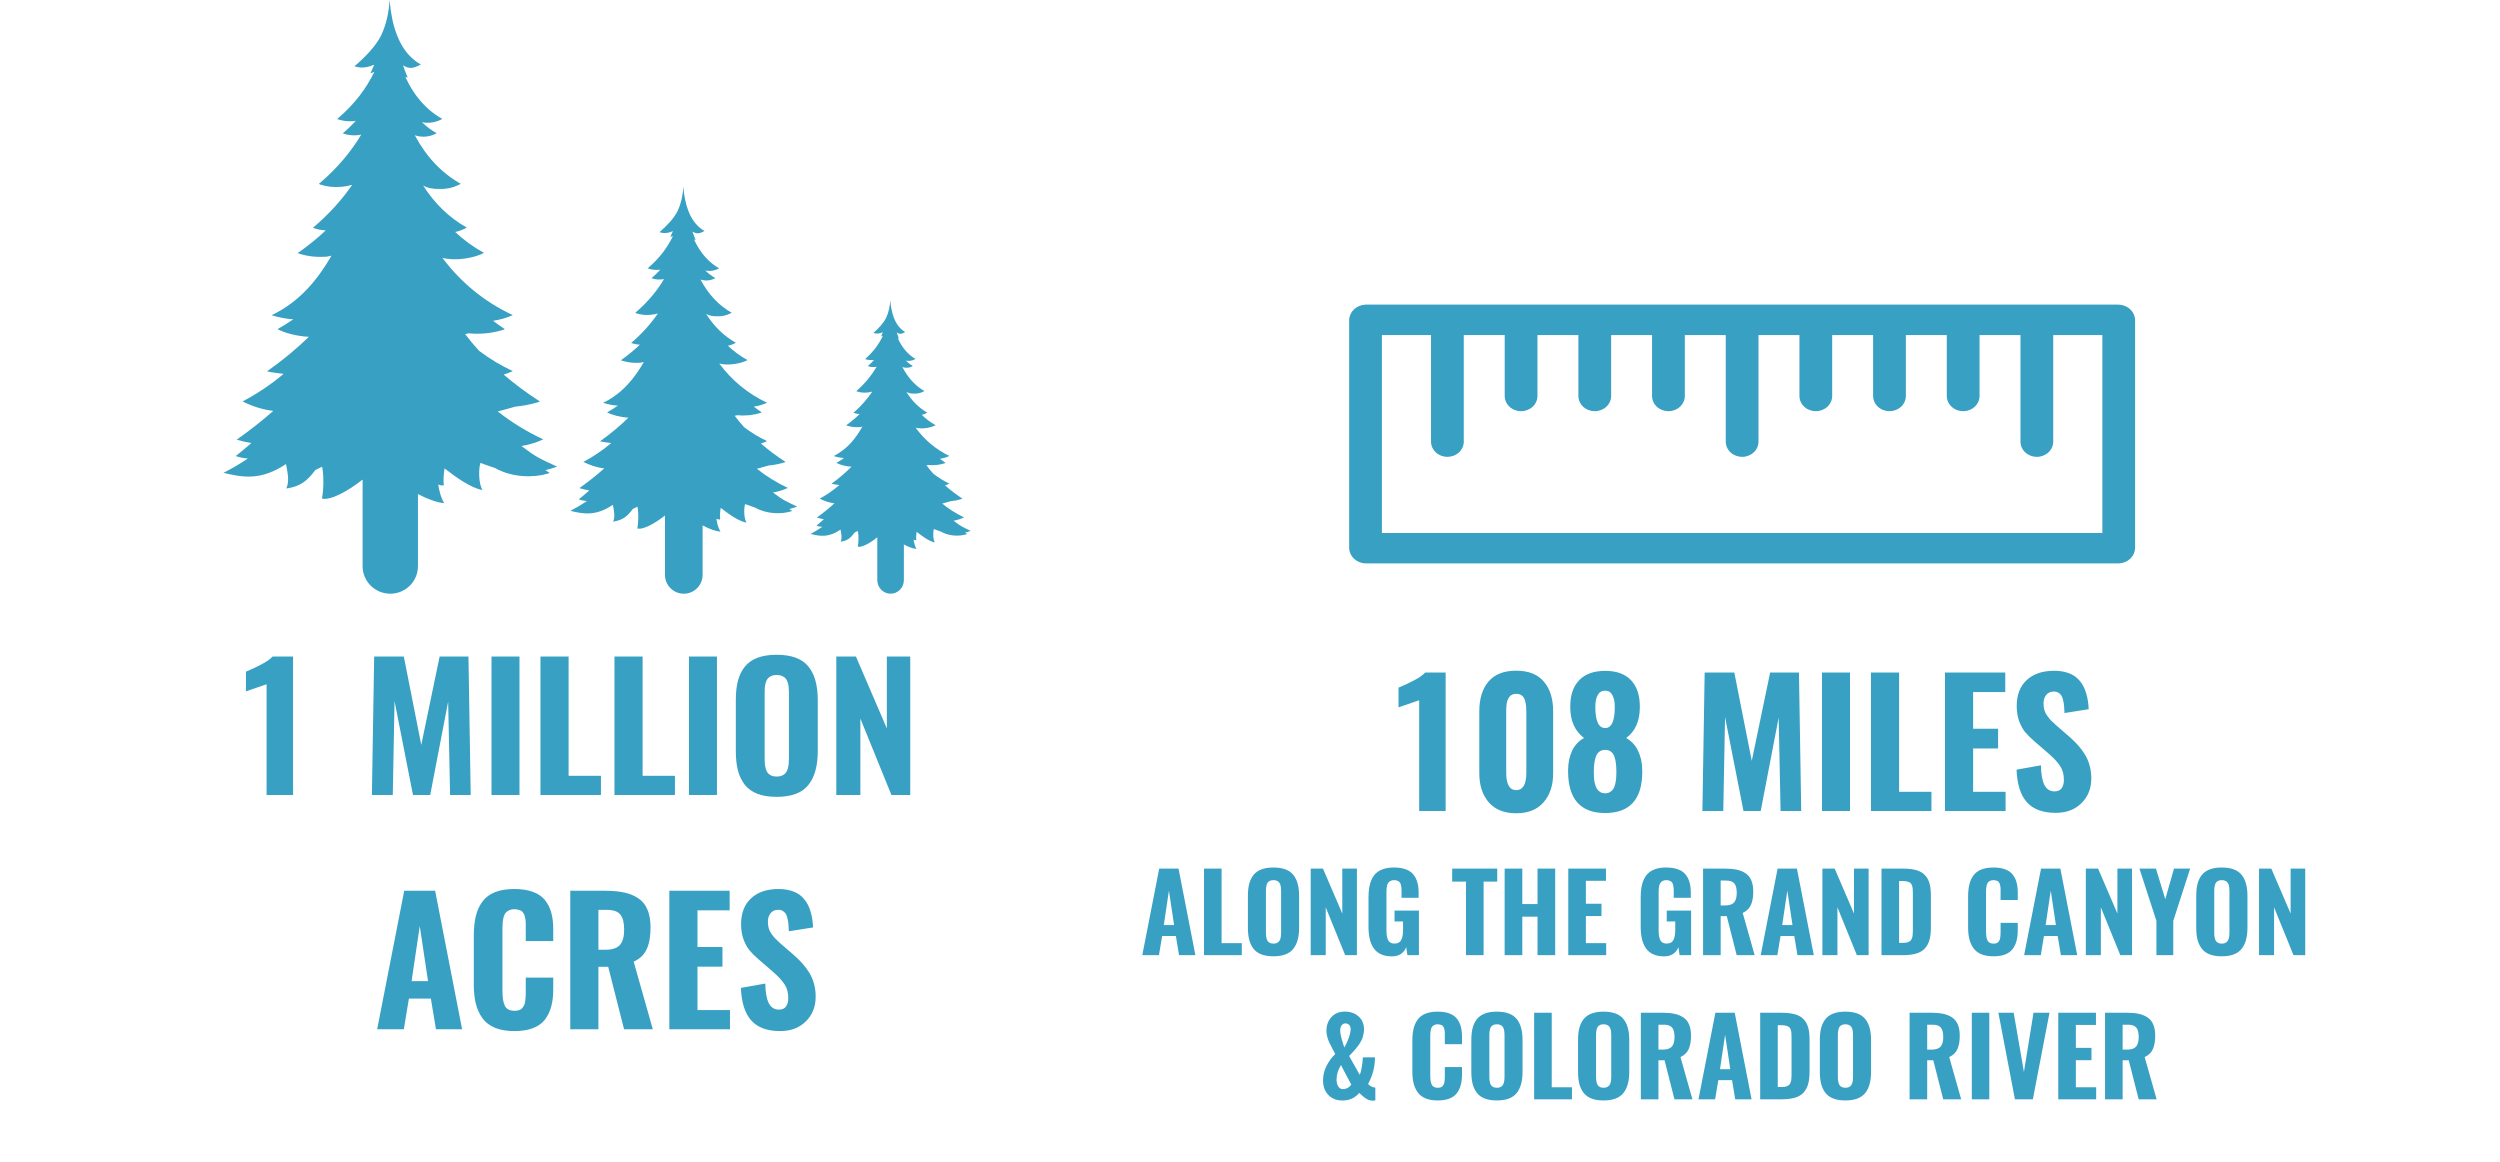 <svg width="555" height="258" viewBox="0 0 555 258" fill="none" xmlns="http://www.w3.org/2000/svg">
<path fill-rule="evenodd" clip-rule="evenodd" d="M121.087 104.378C121.907 104.17 122.761 103.914 123.666 103.586C119.711 101.745 119.162 101.586 115.757 99.019C117.403 98.746 119.049 98.27 120.602 97.542C116.968 95.837 113.584 93.771 110.498 91.34C111.792 91.011 113.086 90.653 114.378 90.274C116.027 90.122 117.694 89.811 119.368 89.317C119.505 89.249 119.916 89.181 119.801 89.09C116.924 87.235 114.256 85.252 111.81 83.156C112.495 82.951 113.172 82.698 113.835 82.386C111.154 81.13 108.655 79.623 106.347 77.876C105.245 76.668 104.213 75.432 103.253 74.168C103.531 74.123 103.807 74.065 104.083 74.002C106.548 74.228 109.107 74.023 111.708 73.228C111.799 73.16 112.12 73.115 112.028 73.046C111.148 72.452 110.292 71.841 109.462 71.215C110.948 70.999 112.414 70.594 113.835 69.958C107.604 67.026 102.388 62.808 98.22 57.25C101.296 58.024 105.335 57.252 107.456 56.144C105.133 54.873 102.998 53.323 101.049 51.502C101.907 51.315 102.779 51 103.639 50.531C99.776 48.363 96.525 45.253 93.927 41.177C94.923 41.759 96.228 41.976 97.547 41.95C98.907 42.003 100.315 41.755 101.75 41.08C101.935 40.999 102.107 40.916 102.266 40.83C102.263 40.828 102.26 40.825 102.255 40.824C102.266 40.818 102.277 40.813 102.287 40.807C98.081 38.444 94.676 34.876 92.092 30.038C93.601 30.515 95.247 30.493 96.939 29.583C95.75 28.9 94.676 28.106 93.669 27.129C93.674 27.131 93.678 27.131 93.683 27.131C93.701 27.137 93.72 27.146 93.738 27.152C95.155 27.402 96.641 27.243 98.196 26.403C97.933 26.256 97.677 26.103 97.424 25.944C97.37 25.91 97.319 25.874 97.267 25.839C97.067 25.71 96.868 25.58 96.675 25.443C96.615 25.402 96.557 25.357 96.499 25.314C96.313 25.179 96.127 25.043 95.945 24.9C95.891 24.856 95.836 24.811 95.781 24.767C95.596 24.618 95.415 24.468 95.234 24.312C95.189 24.273 95.143 24.23 95.097 24.189C94.91 24.022 94.723 23.851 94.542 23.675C94.51 23.643 94.476 23.611 94.444 23.579C94.246 23.385 94.052 23.187 93.862 22.982C93.848 22.967 93.832 22.95 93.817 22.935C92.324 21.319 91.045 19.372 89.988 17.086C90.165 17.153 90.342 17.2 90.516 17.223C90.493 17.177 90.493 17.155 90.47 17.132C90.104 16.292 89.785 15.405 89.465 14.496C90.836 15.336 91.704 15.246 93.419 14.315C93.19 14.187 92.969 14.049 92.751 13.904C92.719 13.882 92.687 13.861 92.655 13.84C92.444 13.697 92.238 13.546 92.037 13.386C92.008 13.364 91.98 13.341 91.953 13.318C91.75 13.155 91.552 12.983 91.359 12.804C91.358 12.803 91.355 12.8 91.352 12.798C91.167 12.624 90.989 12.44 90.815 12.251C90.774 12.205 90.731 12.16 90.69 12.114C90.531 11.937 90.376 11.752 90.224 11.561C90.174 11.496 90.124 11.429 90.073 11.362C89.964 11.217 89.855 11.066 89.75 10.913C89.671 10.8 89.594 10.683 89.518 10.565C89.43 10.427 89.343 10.286 89.257 10.142C89.187 10.022 89.117 9.9 89.048 9.778C88.99 9.671 88.934 9.562 88.877 9.453C88.76 9.227 88.645 8.998 88.537 8.76C88.508 8.696 88.479 8.633 88.452 8.569C88.302 8.234 88.16 7.89 88.028 7.532C87.245 5.433 86.728 2.931 86.491 0C86.336 2.761 85.757 5.448 84.571 7.955C83.358 10.308 80.979 12.766 78.695 14.7C79.792 15.086 80.866 15.064 81.873 14.791C81.896 14.768 81.919 14.722 81.942 14.677C81.965 14.7 81.965 14.745 81.988 14.768C82.354 14.654 82.72 14.518 83.085 14.358C82.81 14.995 82.535 15.631 82.238 16.268C82.474 16.198 82.779 16.089 83.103 15.952C81.324 19.629 78.734 23.091 75.106 26.195C75.103 26.201 75.098 26.207 75.095 26.213C75.014 26.283 74.936 26.353 74.854 26.423C74.942 26.454 75.031 26.48 75.12 26.509C75.123 26.511 75.126 26.514 75.129 26.515C75.161 26.526 75.193 26.533 75.225 26.544C75.31 26.57 75.394 26.596 75.478 26.618C75.585 26.649 75.693 26.674 75.8 26.699C75.844 26.709 75.888 26.72 75.934 26.73C76.853 26.929 77.765 26.966 78.648 26.878C78.666 26.873 78.683 26.869 78.702 26.864C78.798 26.853 78.895 26.846 78.992 26.832C78.1 27.786 77.139 28.718 76.088 29.604C77.499 30.101 78.866 30.148 80.188 29.901C77.93 33.663 74.975 37.212 71.188 40.482C71.054 40.598 70.921 40.713 70.785 40.828C70.831 40.845 70.877 40.858 70.924 40.875C70.993 40.898 71.06 40.943 71.129 40.987C72.729 41.488 74.329 41.623 75.859 41.465C76.233 41.439 76.671 41.376 77.138 41.277C77.493 41.209 77.846 41.128 78.192 41.034C75.861 44.398 72.981 47.6 69.46 50.577C70.396 50.918 71.356 51.099 72.317 51.144C70.465 52.894 68.408 54.553 66.121 56.165C66.14 56.171 66.16 56.174 66.178 56.18C66.175 56.183 66.17 56.184 66.167 56.188C66.076 56.233 66.35 56.278 66.442 56.324C68.544 56.984 70.648 57.143 72.683 56.961C72.993 56.896 73.29 56.83 73.583 56.758C73.588 56.758 73.592 56.756 73.599 56.756C70.672 61.777 66.787 66.866 60.294 69.979C62.027 70.507 63.577 70.792 65.11 70.887C63.98 71.676 62.809 72.403 61.597 73.069C63.267 73.94 65.899 74.637 68.562 74.774C65.838 77.424 62.776 79.982 59.288 82.431C60.076 82.678 61.966 82.85 62.961 82.998C60.156 85.362 57.119 87.4 53.848 89.111C55.877 90.133 58.288 90.964 60.675 91.214C58.178 93.417 55.483 95.536 52.545 97.609C53.619 97.927 54.716 98.177 55.792 98.358C54.695 99.334 53.529 100.289 52.339 101.243C53.198 101.548 54.103 101.721 55.03 101.795C53.296 102.948 51.493 104.008 49.619 104.969C53.985 106.014 57.917 106.719 63.495 103.016C63.929 105.333 64.248 106.833 63.563 108.446C66.681 108.021 68.262 106.699 69.995 104.356C70.5 104.106 71.008 103.853 71.514 103.603C71.928 105.747 71.841 108.919 71.473 110.674C73.313 111.201 77.371 108.943 80.421 106.519C80.445 106.516 80.473 106.508 80.497 106.505V125.696C80.497 129.069 83.248 131.803 86.641 131.803C90.034 131.803 92.784 129.069 92.784 125.696V109.683C94.823 110.754 96.899 111.539 98.63 111.718C97.948 110.702 97.537 109.157 97.283 107.556C97.84 107.773 98.277 107.849 98.518 107.697C98.396 106.525 98.483 105.199 98.693 103.985C101.09 105.858 104.567 108.369 107.113 108.787C106.257 107.419 106.204 104.268 106.649 102.767C107.738 103.155 108.82 103.56 109.935 103.921C113.787 106.074 118.512 106.052 121.49 105.175C121.65 105.107 122.108 105.039 121.971 104.948C121.675 104.76 121.382 104.569 121.087 104.378Z" fill="#38A0C3"/>
<path fill-rule="evenodd" clip-rule="evenodd" d="M175.226 113.006C175.783 112.863 176.364 112.688 176.979 112.463C174.29 111.201 173.916 111.092 171.601 109.333C172.72 109.146 173.84 108.819 174.896 108.321C172.425 107.152 170.124 105.736 168.025 104.07C168.905 103.844 169.784 103.599 170.663 103.339C171.784 103.235 172.918 103.022 174.056 102.683C174.15 102.637 174.429 102.59 174.351 102.527C172.394 101.256 170.58 99.897 168.917 98.461C169.383 98.32 169.843 98.147 170.294 97.933C168.471 97.072 166.772 96.039 165.202 94.842C164.453 94.013 163.751 93.166 163.098 92.301C163.287 92.269 163.475 92.23 163.663 92.186C165.339 92.341 167.079 92.201 168.848 91.656C168.91 91.609 169.128 91.578 169.065 91.531C168.467 91.124 167.885 90.705 167.321 90.276C168.331 90.129 169.328 89.851 170.294 89.415C166.057 87.406 162.51 84.514 159.676 80.705C161.767 81.235 164.514 80.706 165.956 79.946C164.376 79.075 162.925 78.013 161.599 76.765C162.183 76.637 162.776 76.421 163.361 76.1C160.734 74.614 158.523 72.482 156.757 69.688C157.434 70.088 158.321 70.236 159.218 70.219C160.143 70.255 161.1 70.084 162.076 69.622C162.202 69.567 162.319 69.51 162.427 69.45C162.425 69.449 162.423 69.447 162.42 69.446C162.427 69.442 162.434 69.439 162.442 69.435C159.581 67.816 157.266 65.37 155.509 62.054C156.535 62.381 157.654 62.365 158.804 61.742C157.996 61.274 157.266 60.73 156.581 60.06C156.584 60.061 156.587 60.061 156.591 60.061C156.603 60.066 156.616 60.072 156.628 60.076C157.592 60.247 158.602 60.138 159.659 59.562C159.481 59.462 159.307 59.357 159.134 59.248C159.098 59.225 159.063 59.2 159.027 59.176C158.892 59.087 158.757 58.998 158.625 58.904C158.585 58.877 158.545 58.845 158.506 58.816C158.379 58.724 158.253 58.63 158.129 58.532C158.092 58.502 158.054 58.471 158.017 58.441C157.892 58.339 157.768 58.236 157.646 58.129C157.615 58.102 157.583 58.073 157.552 58.045C157.425 57.931 157.298 57.813 157.175 57.693C157.153 57.671 157.13 57.649 157.108 57.627C156.973 57.494 156.842 57.358 156.712 57.218C156.703 57.207 156.692 57.196 156.682 57.185C155.666 56.078 154.797 54.743 154.078 53.177C154.198 53.223 154.319 53.255 154.437 53.27C154.421 53.239 154.421 53.224 154.406 53.208C154.157 52.632 153.94 52.024 153.722 51.402C154.655 51.978 155.245 51.915 156.411 51.277C156.256 51.19 156.105 51.095 155.957 50.995C155.935 50.981 155.913 50.966 155.891 50.952C155.748 50.854 155.608 50.75 155.471 50.641C155.452 50.625 155.433 50.61 155.414 50.594C155.276 50.482 155.141 50.365 155.011 50.242C155.01 50.241 155.008 50.239 155.005 50.238C154.88 50.118 154.759 49.992 154.64 49.863C154.612 49.831 154.583 49.8 154.555 49.769C154.447 49.647 154.342 49.521 154.239 49.39C154.205 49.345 154.17 49.299 154.136 49.254C154.061 49.154 153.988 49.051 153.916 48.946C153.862 48.868 153.81 48.788 153.758 48.707C153.698 48.612 153.639 48.516 153.581 48.417C153.533 48.335 153.486 48.252 153.439 48.167C153.4 48.095 153.361 48.02 153.323 47.945C153.243 47.79 153.165 47.633 153.091 47.47C153.072 47.426 153.052 47.383 153.033 47.339C152.932 47.109 152.835 46.873 152.745 46.628C152.213 45.19 151.861 43.475 151.7 41.466C151.594 43.359 151.201 45.2 150.394 46.918C149.569 48.531 147.952 50.216 146.399 51.541C147.145 51.806 147.875 51.791 148.56 51.603C148.576 51.588 148.591 51.557 148.607 51.526C148.622 51.541 148.622 51.572 148.638 51.588C148.887 51.51 149.136 51.416 149.384 51.307C149.197 51.744 149.01 52.179 148.808 52.616C148.969 52.568 149.176 52.493 149.396 52.4C148.187 54.92 146.425 57.293 143.958 59.42C143.956 59.424 143.953 59.428 143.951 59.432C143.896 59.48 143.843 59.528 143.787 59.576C143.847 59.598 143.907 59.615 143.967 59.635C143.97 59.636 143.972 59.638 143.974 59.639C143.995 59.647 144.017 59.652 144.039 59.659C144.097 59.677 144.154 59.694 144.211 59.71C144.284 59.731 144.358 59.748 144.43 59.765C144.46 59.772 144.49 59.78 144.521 59.787C145.146 59.923 145.766 59.948 146.367 59.888C146.379 59.885 146.391 59.882 146.403 59.878C146.469 59.871 146.535 59.866 146.6 59.857C145.995 60.51 145.341 61.15 144.626 61.756C145.586 62.097 146.515 62.13 147.414 61.96C145.878 64.539 143.869 66.971 141.294 69.212C141.203 69.291 141.113 69.37 141.02 69.449C141.051 69.461 141.082 69.47 141.115 69.482C141.161 69.497 141.207 69.528 141.254 69.558C142.342 69.901 143.43 69.994 144.471 69.886C144.725 69.868 145.022 69.825 145.34 69.757C145.582 69.71 145.821 69.655 146.057 69.591C144.472 71.896 142.513 74.091 140.119 76.131C140.756 76.365 141.408 76.489 142.062 76.52C140.802 77.719 139.404 78.856 137.849 79.961C137.861 79.965 137.875 79.967 137.887 79.971C137.885 79.973 137.882 79.974 137.88 79.977C137.818 80.008 138.004 80.039 138.067 80.07C139.496 80.522 140.927 80.631 142.311 80.507C142.521 80.462 142.724 80.417 142.923 80.367C142.926 80.367 142.929 80.366 142.933 80.366C140.943 83.807 138.301 87.295 133.886 89.429C135.064 89.791 136.118 89.986 137.161 90.052C136.392 90.592 135.597 91.091 134.772 91.547C135.908 92.144 137.697 92.622 139.509 92.715C137.656 94.532 135.574 96.285 133.202 97.964C133.738 98.133 135.023 98.251 135.699 98.353C133.793 99.973 131.727 101.37 129.503 102.542C130.883 103.242 132.522 103.812 134.145 103.983C132.447 105.494 130.615 106.946 128.617 108.366C129.347 108.584 130.093 108.756 130.825 108.88C130.079 109.549 129.286 110.204 128.477 110.857C129.061 111.066 129.676 111.185 130.307 111.236C129.127 112.026 127.901 112.752 126.627 113.411C129.596 114.127 132.27 114.61 136.062 112.072C136.358 113.66 136.575 114.688 136.109 115.794C138.23 115.503 139.304 114.597 140.483 112.991C140.826 112.82 141.172 112.646 141.516 112.475C141.797 113.944 141.738 116.118 141.488 117.321C142.739 117.683 145.499 116.135 147.572 114.473C147.589 114.471 147.608 114.466 147.624 114.464V127.617C147.624 129.929 149.495 131.803 151.802 131.803C154.109 131.803 155.98 129.929 155.98 127.617V116.642C157.366 117.376 158.777 117.914 159.955 118.037C159.491 117.341 159.211 116.282 159.039 115.184C159.418 115.333 159.714 115.385 159.878 115.281C159.795 114.477 159.854 113.569 159.997 112.737C161.627 114.02 163.991 115.741 165.723 116.028C165.141 115.091 165.105 112.931 165.408 111.902C166.148 112.168 166.884 112.446 167.642 112.693C170.262 114.169 173.474 114.153 175.499 113.552C175.608 113.506 175.92 113.459 175.826 113.396C175.625 113.268 175.426 113.137 175.226 113.006Z" fill="#38A0C3"/>
<path fill-rule="evenodd" clip-rule="evenodd" d="M214.245 118.244C214.638 118.142 215.048 118.015 215.483 117.853C213.585 116.943 213.321 116.864 211.687 115.595C212.477 115.46 213.267 115.225 214.012 114.865C212.268 114.022 210.644 113 209.162 111.799C209.783 111.636 210.404 111.459 211.025 111.272C211.816 111.197 212.617 111.043 213.42 110.799C213.486 110.765 213.683 110.731 213.628 110.686C212.247 109.769 210.966 108.789 209.792 107.753C210.121 107.651 210.446 107.526 210.764 107.372C209.477 106.751 208.278 106.006 207.17 105.142C206.641 104.545 206.145 103.934 205.685 103.309C205.818 103.287 205.951 103.258 206.083 103.227C207.266 103.339 208.494 103.237 209.743 102.845C209.787 102.811 209.941 102.788 209.897 102.755C209.474 102.461 209.063 102.159 208.665 101.849C209.378 101.743 210.082 101.542 210.764 101.228C207.773 99.778 205.27 97.693 203.269 94.945C204.745 95.328 206.684 94.946 207.702 94.398C206.587 93.77 205.562 93.004 204.627 92.103C205.039 92.011 205.457 91.855 205.87 91.624C204.016 90.552 202.455 89.014 201.208 86.999C201.686 87.287 202.313 87.394 202.946 87.381C203.598 87.408 204.274 87.285 204.963 86.951C205.052 86.911 205.135 86.87 205.211 86.827C205.209 86.827 205.208 86.825 205.206 86.824C205.211 86.821 205.216 86.819 205.221 86.816C203.202 85.648 201.568 83.884 200.327 81.492C201.052 81.728 201.842 81.717 202.654 81.267C202.083 80.93 201.568 80.537 201.084 80.054C201.087 80.055 201.089 80.055 201.091 80.055C201.1 80.058 201.109 80.062 201.117 80.065C201.798 80.189 202.511 80.11 203.257 79.695C203.131 79.622 203.008 79.547 202.887 79.468C202.861 79.451 202.836 79.433 202.811 79.416C202.715 79.352 202.62 79.288 202.527 79.221C202.499 79.2 202.471 79.178 202.443 79.157C202.354 79.09 202.264 79.023 202.177 78.952C202.151 78.93 202.124 78.908 202.098 78.886C202.009 78.813 201.922 78.738 201.836 78.661C201.814 78.642 201.792 78.621 201.77 78.6C201.68 78.518 201.59 78.433 201.503 78.346C201.488 78.331 201.472 78.315 201.456 78.299C201.361 78.203 201.268 78.105 201.177 78.004C201.17 77.996 201.163 77.988 201.156 77.981C200.439 77.181 199.825 76.219 199.317 75.089C199.402 75.122 199.487 75.145 199.571 75.156C199.56 75.134 199.56 75.123 199.549 75.112C199.373 74.696 199.22 74.258 199.066 73.809C199.725 74.224 200.141 74.179 200.964 73.719C200.855 73.656 200.748 73.588 200.644 73.516C200.628 73.505 200.613 73.495 200.598 73.484C200.496 73.414 200.398 73.339 200.301 73.26C200.287 73.249 200.274 73.237 200.261 73.226C200.163 73.145 200.068 73.061 199.976 72.972C199.975 72.971 199.974 72.97 199.972 72.969C199.884 72.883 199.798 72.792 199.714 72.698C199.695 72.676 199.674 72.653 199.654 72.631C199.578 72.543 199.503 72.452 199.431 72.357C199.407 72.325 199.383 72.292 199.358 72.259C199.306 72.187 199.254 72.113 199.203 72.037C199.165 71.981 199.129 71.923 199.092 71.865C199.049 71.796 199.008 71.727 198.967 71.656C198.933 71.596 198.899 71.536 198.866 71.476C198.839 71.423 198.811 71.369 198.784 71.315C198.728 71.204 198.673 71.09 198.621 70.973C198.607 70.941 198.593 70.91 198.58 70.878C198.508 70.713 198.44 70.542 198.376 70.365C198.001 69.328 197.753 68.091 197.639 66.642C197.564 68.007 197.287 69.335 196.717 70.575C196.135 71.738 194.993 72.953 193.897 73.909C194.424 74.1 194.939 74.089 195.422 73.954C195.433 73.943 195.444 73.92 195.455 73.898C195.466 73.909 195.466 73.932 195.477 73.943C195.653 73.887 195.829 73.819 196.004 73.74C195.872 74.055 195.74 74.369 195.597 74.684C195.711 74.65 195.857 74.596 196.013 74.528C195.159 76.346 193.915 78.058 192.174 79.592C192.173 79.595 192.17 79.598 192.169 79.601C192.13 79.636 192.093 79.67 192.053 79.705C192.096 79.721 192.138 79.733 192.181 79.748C192.182 79.748 192.184 79.75 192.185 79.751C192.2 79.756 192.216 79.76 192.231 79.765C192.272 79.778 192.312 79.79 192.353 79.802C192.404 79.817 192.456 79.829 192.507 79.841C192.528 79.846 192.55 79.852 192.572 79.857C193.012 79.955 193.45 79.973 193.874 79.93C193.883 79.927 193.891 79.925 193.9 79.923C193.946 79.918 193.993 79.914 194.039 79.907C193.611 80.379 193.15 80.84 192.646 81.278C193.323 81.523 193.979 81.547 194.613 81.424C193.529 83.284 192.111 85.039 190.294 86.656C190.229 86.713 190.165 86.77 190.1 86.827C190.122 86.835 190.144 86.842 190.167 86.85C190.2 86.861 190.232 86.883 190.265 86.905C191.033 87.153 191.801 87.219 192.536 87.141C192.715 87.129 192.925 87.097 193.149 87.049C193.32 87.015 193.489 86.975 193.655 86.928C192.536 88.591 191.154 90.175 189.464 91.646C189.913 91.815 190.374 91.904 190.835 91.927C189.946 92.792 188.959 93.612 187.862 94.409C187.87 94.412 187.88 94.413 187.889 94.416C187.887 94.418 187.885 94.418 187.884 94.42C187.84 94.442 187.971 94.465 188.015 94.487C189.024 94.814 190.034 94.892 191.011 94.802C191.16 94.77 191.303 94.738 191.443 94.702C191.445 94.702 191.448 94.701 191.451 94.701C190.046 97.183 188.181 99.699 185.064 101.238C185.896 101.499 186.64 101.64 187.376 101.687C186.833 102.077 186.272 102.437 185.69 102.766C186.491 103.196 187.755 103.541 189.033 103.609C187.725 104.919 186.256 106.184 184.582 107.394C184.96 107.517 185.867 107.601 186.344 107.675C184.998 108.843 183.54 109.851 181.97 110.697C182.944 111.202 184.101 111.613 185.247 111.736C184.049 112.826 182.755 113.873 181.345 114.898C181.86 115.055 182.387 115.179 182.903 115.268C182.377 115.751 181.817 116.223 181.246 116.695C181.658 116.845 182.093 116.931 182.538 116.968C181.705 117.537 180.84 118.061 179.94 118.537C182.036 119.053 183.923 119.402 186.601 117.571C186.809 118.717 186.962 119.458 186.634 120.256C188.13 120.046 188.889 119.392 189.721 118.234C189.963 118.11 190.207 117.985 190.45 117.861C190.649 118.921 190.607 120.49 190.43 121.357C191.314 121.618 193.261 120.501 194.725 119.303C194.737 119.301 194.75 119.298 194.762 119.296V128.784C194.762 130.451 196.082 131.803 197.711 131.803C199.339 131.803 200.66 130.451 200.66 128.784V120.867C201.638 121.397 202.635 121.785 203.466 121.873C203.139 121.371 202.941 120.607 202.819 119.816C203.087 119.923 203.296 119.96 203.412 119.885C203.353 119.306 203.395 118.651 203.496 118.05C204.646 118.976 206.315 120.217 207.537 120.424C207.127 119.748 207.101 118.19 207.315 117.448C207.838 117.64 208.357 117.84 208.892 118.019C210.741 119.083 213.009 119.072 214.438 118.639C214.515 118.605 214.735 118.571 214.669 118.526C214.527 118.433 214.386 118.339 214.245 118.244Z" fill="#38A0C3"/>
<path d="M59.18 176.494V151.906L54.6 153.482V149.106C55.638 148.686 56.751 148.167 57.937 147.548C59.136 146.93 59.996 146.331 60.515 145.75H65.058V176.494H59.18ZM82.562 176.494L83.063 145.75H89.646L93.521 165.368L97.6 145.75H103.998L104.498 176.494H99.918L99.492 155.744L95.505 176.494H91.685L87.587 155.633L87.198 176.494H82.562ZM109.116 176.494V145.75H115.327V176.494H109.116ZM119.982 176.494V145.75H126.231V172.229H133.407V176.494H119.982ZM136.411 176.494V145.75H142.659V172.229H149.836V176.494H136.411ZM152.951 176.494V145.75H159.163V176.494H152.951ZM172.421 176.902C170.752 176.902 169.33 176.679 168.156 176.234C166.981 175.777 166.042 175.103 165.337 174.213C164.645 173.311 164.138 172.254 163.817 171.042C163.508 169.831 163.353 168.403 163.353 166.759V155.411C163.353 153.766 163.508 152.345 163.817 151.146C164.138 149.934 164.645 148.89 165.337 148.012C166.042 147.134 166.981 146.473 168.156 146.028C169.33 145.583 170.752 145.36 172.421 145.36C175.672 145.36 178.002 146.207 179.411 147.901C180.833 149.594 181.544 152.098 181.544 155.411V166.759C181.544 170.072 180.833 172.594 179.411 174.324C178.002 176.043 175.672 176.902 172.421 176.902ZM171.215 172.173C171.549 172.322 171.951 172.396 172.421 172.396C172.89 172.396 173.292 172.322 173.626 172.173C173.972 172.013 174.238 171.815 174.423 171.58C174.621 171.345 174.776 171.036 174.887 170.653C174.998 170.27 175.066 169.905 175.091 169.559C175.128 169.2 175.146 168.774 175.146 168.279V153.89C175.146 153.396 175.128 152.975 175.091 152.629C175.066 152.271 174.998 151.906 174.887 151.535C174.776 151.164 174.621 150.868 174.423 150.645C174.238 150.41 173.972 150.219 173.626 150.07C173.292 149.922 172.89 149.848 172.421 149.848C171.951 149.848 171.549 149.922 171.215 150.07C170.882 150.219 170.622 150.41 170.437 150.645C170.251 150.868 170.103 151.17 169.992 151.554C169.893 151.925 169.825 152.283 169.788 152.629C169.763 152.975 169.751 153.396 169.751 153.89V168.279C169.751 168.774 169.763 169.2 169.788 169.559C169.825 169.905 169.893 170.27 169.992 170.653C170.103 171.036 170.251 171.345 170.437 171.58C170.622 171.815 170.882 172.013 171.215 172.173ZM185.66 176.494V145.75H190.018L196.879 161.715V145.75H202.071V176.494H197.899L191.001 159.509V176.494H185.66ZM91.37 217.813H95.023L93.187 205.575L91.37 217.813ZM83.73 228.494L89.738 197.75H96.599L102.588 228.494H96.785L95.653 221.689H90.777L89.646 228.494H83.73ZM114.196 228.902C112.515 228.902 111.081 228.661 109.894 228.179C108.708 227.684 107.774 226.967 107.094 226.028C106.414 225.088 105.926 224.013 105.629 222.801C105.333 221.59 105.184 220.18 105.184 218.573V207.726C105.184 206.057 105.333 204.611 105.629 203.387C105.926 202.163 106.414 201.088 107.094 200.16C107.774 199.233 108.701 198.535 109.876 198.065C111.063 197.595 112.503 197.36 114.196 197.36C115.803 197.36 117.169 197.571 118.294 197.991C119.432 198.399 120.322 199.005 120.964 199.808C121.62 200.612 122.089 201.539 122.374 202.589C122.67 203.628 122.819 204.846 122.819 206.242V208.913H116.718V206.02C116.718 205.674 116.718 205.433 116.718 205.297C116.718 205.161 116.712 204.938 116.7 204.629C116.687 204.32 116.662 204.104 116.625 203.98C116.601 203.844 116.557 203.653 116.496 203.405C116.446 203.158 116.378 202.979 116.292 202.868C116.217 202.756 116.119 202.62 115.995 202.46C115.871 202.299 115.723 202.188 115.55 202.126C115.389 202.052 115.191 201.99 114.957 201.94C114.734 201.879 114.487 201.848 114.215 201.848C113.733 201.848 113.319 201.934 112.972 202.107C112.639 202.268 112.379 202.472 112.194 202.719C112.008 202.967 111.866 203.306 111.767 203.739C111.668 204.159 111.606 204.555 111.582 204.926C111.557 205.284 111.545 205.742 111.545 206.298V220.038C111.545 221.534 111.73 222.634 112.101 223.339C112.484 224.044 113.189 224.396 114.215 224.396C114.61 224.396 114.957 224.346 115.253 224.247C115.55 224.149 115.785 223.988 115.958 223.765C116.143 223.53 116.285 223.308 116.384 223.098C116.496 222.875 116.57 222.566 116.607 222.171C116.656 221.775 116.687 221.441 116.7 221.169C116.712 220.897 116.718 220.52 116.718 220.038V217.034H122.819V219.63C122.819 221.052 122.677 222.3 122.392 223.376C122.12 224.439 121.669 225.403 121.039 226.269C120.408 227.122 119.518 227.777 118.368 228.234C117.219 228.679 115.828 228.902 114.196 228.902ZM132.85 210.841H134.408C135.916 210.841 136.985 210.489 137.616 209.784C138.246 209.067 138.562 207.93 138.562 206.372C138.562 204.852 138.283 203.745 137.727 203.053C137.183 202.348 136.194 201.996 134.76 201.996H132.85V210.841ZM126.601 228.494V197.75H134.371C136.003 197.75 137.406 197.88 138.58 198.139C139.754 198.386 140.793 198.813 141.695 199.419C142.61 200.024 143.29 200.865 143.735 201.94C144.192 203.016 144.421 204.339 144.421 205.909C144.421 207.887 144.137 209.487 143.568 210.711C143.012 211.935 142.048 212.862 140.675 213.493L144.922 228.494H138.543L135.02 214.624H132.85V228.494H126.601ZM148.593 228.494V197.75H161.981V202.089H154.842V210.229H160.386V214.605H154.842V224.229H162.055V228.494H148.593ZM173.181 228.902C170.325 228.902 168.193 228.117 166.784 226.547C165.374 224.977 164.608 222.566 164.484 219.315L169.899 218.351C169.924 220.267 170.177 221.713 170.659 222.69C171.154 223.654 171.908 224.136 172.921 224.136C173.651 224.136 174.176 223.901 174.497 223.432C174.831 222.962 174.998 222.356 174.998 221.614C174.998 220.403 174.732 219.389 174.201 218.573C173.682 217.745 172.841 216.824 171.679 215.81L168.378 212.955C167.538 212.226 166.858 211.546 166.339 210.915C165.832 210.272 165.399 209.463 165.041 208.486C164.695 207.497 164.521 206.403 164.521 205.204C164.521 202.719 165.257 200.797 166.728 199.437C168.199 198.065 170.22 197.373 172.792 197.36C173.657 197.36 174.448 197.447 175.165 197.62C175.882 197.793 176.494 198.028 177.001 198.325C177.52 198.621 177.977 198.992 178.373 199.437C178.769 199.882 179.09 200.346 179.337 200.828C179.584 201.298 179.795 201.835 179.968 202.441C180.141 203.034 180.264 203.603 180.338 204.147C180.413 204.679 180.468 205.26 180.505 205.89L175.128 206.743C175.103 206.113 175.072 205.587 175.035 205.167C174.998 204.747 174.924 204.314 174.813 203.869C174.714 203.412 174.578 203.059 174.405 202.812C174.232 202.552 173.997 202.342 173.7 202.182C173.403 202.021 173.051 201.953 172.643 201.978C171.951 202.015 171.413 202.28 171.03 202.775C170.659 203.269 170.474 203.869 170.474 204.574C170.474 205.13 170.536 205.637 170.659 206.094C170.795 206.539 171.011 206.966 171.308 207.374C171.605 207.781 171.871 208.109 172.105 208.356C172.353 208.604 172.705 208.937 173.162 209.358L176.407 212.176C177.1 212.794 177.699 213.394 178.206 213.975C178.725 214.556 179.214 215.217 179.671 215.959C180.128 216.701 180.474 217.516 180.709 218.406C180.957 219.297 181.08 220.242 181.08 221.244C181.08 223.481 180.351 225.317 178.892 226.751C177.446 228.185 175.542 228.902 173.181 228.902Z" fill="#38A0C3"/>
<path d="M315.055 180.045V155.457L310.475 157.033V152.657C311.513 152.237 312.626 151.718 313.813 151.099C315.012 150.481 315.871 149.882 316.39 149.301H320.933V180.045H315.055ZM336.602 180.545C333.956 180.545 331.929 179.742 330.52 178.135C329.11 176.515 328.406 174.358 328.406 171.663V157.905C328.406 155.111 329.086 152.91 330.446 151.303C331.818 149.696 333.87 148.893 336.602 148.893C339.321 148.893 341.367 149.703 342.739 151.322C344.112 152.929 344.798 155.123 344.798 157.905V171.663C344.798 174.346 344.087 176.497 342.665 178.116C341.256 179.736 339.235 180.545 336.602 180.545ZM336.602 175.409C338.098 175.409 338.845 174.117 338.845 171.534V158.053C338.845 157.521 338.827 157.07 338.79 156.699C338.753 156.328 338.666 155.914 338.53 155.457C338.394 155 338.166 154.647 337.844 154.4C337.523 154.153 337.109 154.029 336.602 154.029C336.256 154.029 335.953 154.091 335.693 154.215C335.434 154.326 335.223 154.493 335.063 154.715C334.914 154.938 334.791 155.173 334.692 155.42C334.593 155.655 334.519 155.945 334.469 156.291C334.432 156.638 334.407 156.934 334.395 157.181C334.383 157.416 334.377 157.707 334.377 158.053V171.534C334.377 174.117 335.118 175.409 336.602 175.409ZM356.35 161.632C357.771 161.632 358.482 160.062 358.482 156.922C358.482 155.822 358.303 154.95 357.944 154.307C357.598 153.652 357.067 153.325 356.35 153.325C355.608 153.325 355.058 153.646 354.699 154.289C354.341 154.932 354.162 155.803 354.162 156.903C354.162 160.056 354.891 161.632 356.35 161.632ZM356.35 176.114C356.795 176.114 357.172 176.009 357.481 175.798C357.802 175.588 358.05 175.335 358.223 175.038C358.396 174.729 358.525 174.346 358.612 173.889C358.711 173.419 358.773 172.998 358.797 172.628C358.822 172.257 358.835 171.83 358.835 171.348C358.835 170.668 358.804 170.075 358.742 169.568C358.692 169.049 358.587 168.542 358.427 168.048C358.266 167.541 358.006 167.151 357.648 166.879C357.302 166.607 356.869 166.471 356.35 166.471C355.831 166.471 355.392 166.607 355.033 166.879C354.687 167.151 354.428 167.541 354.254 168.048C354.094 168.542 353.983 169.049 353.921 169.568C353.859 170.075 353.828 170.668 353.828 171.348C353.828 171.83 353.84 172.263 353.865 172.646C353.89 173.029 353.952 173.45 354.051 173.907C354.162 174.364 354.304 174.748 354.477 175.057C354.65 175.353 354.897 175.607 355.219 175.817C355.54 176.015 355.917 176.114 356.35 176.114ZM364.583 171.311C364.583 177.43 361.838 180.49 356.35 180.49C350.861 180.49 348.117 177.387 348.117 171.181C348.117 171.107 348.117 171.039 348.117 170.977C348.129 169.321 348.432 167.874 349.025 166.638C349.619 165.402 350.496 164.469 351.658 163.838C349.656 162.33 348.636 160.099 348.599 157.144C348.599 157.045 348.599 156.953 348.599 156.866C348.587 154.394 349.223 152.465 350.509 151.081C351.844 149.647 353.791 148.93 356.35 148.93C358.909 148.93 360.843 149.647 362.154 151.081C363.427 152.478 364.057 154.425 364.045 156.922C364.045 156.996 364.045 157.07 364.045 157.144C363.996 160.173 362.982 162.404 361.004 163.838C362.166 164.481 363.044 165.421 363.637 166.657C364.243 167.893 364.558 169.333 364.583 170.977C364.583 171.089 364.583 171.2 364.583 171.311ZM377.934 180.045L378.434 149.301H385.017L388.892 168.919L392.972 149.301H399.369L399.87 180.045H395.29L394.863 159.295L390.877 180.045H387.057L382.959 159.184L382.569 180.045H377.934ZM404.487 180.045V149.301H410.699V180.045H404.487ZM415.353 180.045V149.301H421.602V175.78H428.778V180.045H415.353ZM431.782 180.045V149.301H445.17V153.64H438.031V161.78H443.575V166.156H438.031V175.78H445.244V180.045H431.782ZM456.37 180.453C453.514 180.453 451.382 179.668 449.972 178.098C448.563 176.528 447.797 174.117 447.673 170.866L453.088 169.902C453.112 171.818 453.366 173.264 453.848 174.241C454.342 175.205 455.096 175.687 456.11 175.687C456.839 175.687 457.365 175.452 457.686 174.983C458.02 174.513 458.187 173.907 458.187 173.165C458.187 171.954 457.921 170.94 457.39 170.124C456.87 169.296 456.03 168.375 454.868 167.361L451.567 164.506C450.727 163.777 450.047 163.097 449.527 162.466C449.021 161.823 448.588 161.014 448.229 160.037C447.883 159.048 447.71 157.954 447.71 156.755C447.71 154.27 448.446 152.348 449.917 150.988C451.388 149.616 453.409 148.924 455.98 148.911C456.846 148.911 457.637 148.998 458.354 149.171C459.071 149.344 459.683 149.579 460.19 149.876C460.709 150.172 461.166 150.543 461.562 150.988C461.957 151.433 462.279 151.897 462.526 152.379C462.773 152.849 462.983 153.386 463.156 153.992C463.329 154.585 463.453 155.154 463.527 155.698C463.601 156.23 463.657 156.811 463.694 157.441L458.317 158.294C458.292 157.664 458.261 157.138 458.224 156.718C458.187 156.298 458.113 155.865 458.001 155.42C457.903 154.963 457.767 154.61 457.594 154.363C457.42 154.103 457.186 153.893 456.889 153.732C456.592 153.572 456.24 153.504 455.832 153.529C455.14 153.566 454.602 153.831 454.219 154.326C453.848 154.82 453.662 155.42 453.662 156.125C453.662 156.681 453.724 157.188 453.848 157.645C453.984 158.09 454.2 158.517 454.497 158.924C454.794 159.332 455.059 159.66 455.294 159.907C455.541 160.154 455.894 160.488 456.351 160.909L459.596 163.727C460.288 164.345 460.888 164.945 461.395 165.526C461.914 166.107 462.402 166.768 462.86 167.51C463.317 168.252 463.663 169.067 463.898 169.957C464.145 170.848 464.269 171.793 464.269 172.795C464.269 175.032 463.54 176.868 462.081 178.302C460.635 179.736 458.731 180.453 456.37 180.453ZM258.365 205.369H260.648L259.501 197.72L258.365 205.369ZM253.59 212.045L257.345 192.83H261.633L265.376 212.045H261.749L261.042 207.791H257.994L257.287 212.045H253.59ZM267.289 212.045V192.83H271.194V209.379H275.679V212.045H267.289ZM282.702 212.3C281.659 212.3 280.771 212.161 280.037 211.882C279.303 211.597 278.716 211.176 278.275 210.619C277.843 210.055 277.526 209.395 277.325 208.637C277.132 207.88 277.035 206.988 277.035 205.96V198.868C277.035 197.84 277.132 196.952 277.325 196.202C277.526 195.445 277.843 194.792 278.275 194.244C278.716 193.695 279.303 193.282 280.037 193.004C280.771 192.725 281.659 192.586 282.702 192.586C284.734 192.586 286.191 193.116 287.072 194.174C287.96 195.233 288.404 196.797 288.404 198.868V205.96C288.404 208.031 287.96 209.607 287.072 210.689C286.191 211.763 284.734 212.3 282.702 212.3ZM281.949 209.344C282.158 209.437 282.409 209.484 282.702 209.484C282.996 209.484 283.247 209.437 283.456 209.344C283.672 209.244 283.838 209.12 283.954 208.974C284.078 208.827 284.174 208.634 284.244 208.394C284.313 208.155 284.356 207.927 284.371 207.71C284.394 207.486 284.406 207.22 284.406 206.911V197.917C284.406 197.608 284.394 197.346 284.371 197.129C284.356 196.905 284.313 196.677 284.244 196.446C284.174 196.214 284.078 196.028 283.954 195.889C283.838 195.743 283.672 195.623 283.456 195.53C283.247 195.437 282.996 195.391 282.702 195.391C282.409 195.391 282.158 195.437 281.949 195.53C281.741 195.623 281.578 195.743 281.462 195.889C281.346 196.028 281.254 196.218 281.184 196.457C281.122 196.689 281.08 196.913 281.057 197.129C281.041 197.346 281.034 197.608 281.034 197.917V206.911C281.034 207.22 281.041 207.486 281.057 207.71C281.08 207.927 281.122 208.155 281.184 208.394C281.254 208.634 281.346 208.827 281.462 208.974C281.578 209.12 281.741 209.244 281.949 209.344ZM290.977 212.045V192.83H293.701L297.989 202.808V192.83H301.234V212.045H298.626L294.315 201.429V212.045H290.977ZM309.022 212.311C308.071 212.311 307.256 212.157 306.576 211.848C305.896 211.539 305.356 211.087 304.954 210.492C304.552 209.897 304.258 209.205 304.073 208.417C303.895 207.622 303.806 206.698 303.806 205.647V199.32C303.806 198.454 303.861 197.686 303.969 197.013C304.085 196.341 304.278 195.723 304.548 195.159C304.819 194.587 305.166 194.12 305.591 193.757C306.016 193.386 306.549 193.1 307.191 192.899C307.84 192.691 308.589 192.586 309.439 192.586C310.443 192.586 311.305 192.714 312.023 192.969C312.742 193.216 313.31 193.591 313.727 194.093C314.152 194.595 314.457 195.182 314.642 195.855C314.836 196.527 314.932 197.315 314.932 198.219V199.308H311.142V198.01C311.142 197.655 311.135 197.365 311.119 197.141C311.104 196.917 311.065 196.685 311.003 196.446C310.942 196.198 310.853 196.005 310.737 195.866C310.621 195.727 310.459 195.615 310.25 195.53C310.049 195.437 309.798 195.391 309.497 195.391C309.18 195.391 308.913 195.449 308.697 195.565C308.481 195.673 308.315 195.808 308.199 195.97C308.083 196.125 307.99 196.345 307.921 196.631C307.859 196.917 307.82 197.172 307.805 197.396C307.797 197.62 307.793 197.914 307.793 198.277V206.609C307.793 207.544 307.921 208.255 308.176 208.742C308.431 209.229 308.906 209.472 309.601 209.472C310.304 209.472 310.791 209.213 311.061 208.695C311.339 208.17 311.479 207.424 311.479 206.459V204.57H309.589V202.159H315.002V212.045H312.44L312.185 210.283C311.606 211.635 310.551 212.311 309.022 212.311ZM325.455 212.045V195.715H322.384V192.83H332.386V195.715H329.361V212.045H325.455ZM334.031 212.045V192.83H337.948V200.71H341.332V192.83H345.25V212.045H341.332V203.503H337.948V212.045H334.031ZM348.159 212.045V192.83H356.526V195.542H352.064V200.629H355.529V203.364H352.064V209.379H356.572V212.045H348.159ZM369.448 212.311C368.498 212.311 367.683 212.157 367.003 211.848C366.323 211.539 365.782 211.087 365.38 210.492C364.978 209.897 364.685 209.205 364.499 208.417C364.322 207.622 364.233 206.698 364.233 205.647V199.32C364.233 198.454 364.287 197.686 364.395 197.013C364.511 196.341 364.704 195.723 364.975 195.159C365.245 194.587 365.593 194.12 366.018 193.757C366.443 193.386 366.976 193.1 367.617 192.899C368.266 192.691 369.015 192.586 369.865 192.586C370.87 192.586 371.731 192.714 372.45 192.969C373.168 193.216 373.736 193.591 374.153 194.093C374.578 194.595 374.883 195.182 375.069 195.855C375.262 196.527 375.359 197.315 375.359 198.219V199.308H371.569V198.01C371.569 197.655 371.561 197.365 371.546 197.141C371.53 196.917 371.492 196.685 371.43 196.446C371.368 196.198 371.279 196.005 371.163 195.866C371.047 195.727 370.885 195.615 370.676 195.53C370.476 195.437 370.224 195.391 369.923 195.391C369.606 195.391 369.34 195.449 369.123 195.565C368.907 195.673 368.741 195.808 368.625 195.97C368.509 196.125 368.417 196.345 368.347 196.631C368.285 196.917 368.247 197.172 368.231 197.396C368.223 197.62 368.22 197.914 368.22 198.277V206.609C368.22 207.544 368.347 208.255 368.602 208.742C368.857 209.229 369.332 209.472 370.027 209.472C370.731 209.472 371.217 209.213 371.488 208.695C371.766 208.17 371.905 207.424 371.905 206.459V204.57H370.016V202.159H375.428V212.045H372.867L372.612 210.283C372.032 211.635 370.978 212.311 369.448 212.311ZM381.988 201.012H382.961C383.904 201.012 384.572 200.792 384.966 200.351C385.36 199.903 385.557 199.192 385.557 198.219C385.557 197.268 385.383 196.577 385.036 196.144C384.696 195.704 384.077 195.484 383.181 195.484H381.988V201.012ZM378.082 212.045V192.83H382.938C383.958 192.83 384.835 192.911 385.569 193.073C386.303 193.228 386.952 193.494 387.516 193.873C388.087 194.251 388.512 194.777 388.79 195.449C389.076 196.121 389.219 196.948 389.219 197.929C389.219 199.165 389.042 200.166 388.686 200.931C388.338 201.696 387.736 202.275 386.878 202.669L389.532 212.045H385.545L383.343 203.376H381.988V212.045H378.082ZM395.651 205.369H397.934L396.787 197.72L395.651 205.369ZM390.877 212.045L394.631 192.83H398.919L402.663 212.045H399.035L398.328 207.791H395.28L394.573 212.045H390.877ZM404.575 212.045V192.83H407.298L411.587 202.808V192.83H414.832V212.045H412.224L407.913 201.429V212.045H404.575ZM417.694 212.045V192.83H422.365C423.578 192.83 424.586 192.942 425.389 193.166C426.201 193.39 426.846 193.757 427.325 194.267C427.811 194.777 428.155 195.399 428.356 196.133C428.557 196.859 428.657 197.771 428.657 198.868V205.798C428.657 206.911 428.557 207.846 428.356 208.603C428.155 209.36 427.815 210.005 427.336 210.538C426.857 211.064 426.22 211.446 425.424 211.685C424.628 211.925 423.639 212.045 422.457 212.045H417.694ZM421.6 209.321H422.411C422.681 209.321 422.921 209.306 423.129 209.275C423.346 209.244 423.531 209.19 423.686 209.113C423.84 209.035 423.972 208.958 424.08 208.881C424.188 208.796 424.277 208.676 424.346 208.522C424.424 208.367 424.481 208.224 424.52 208.093C424.566 207.954 424.597 207.764 424.613 207.525C424.636 207.285 424.648 207.073 424.648 206.888C424.655 206.702 424.659 206.451 424.659 206.134V198.427C424.659 197.972 424.648 197.608 424.624 197.338C424.601 197.068 424.547 196.809 424.462 196.561C424.377 196.307 424.25 196.117 424.08 195.994C423.917 195.87 423.697 195.773 423.419 195.704C423.141 195.627 422.793 195.588 422.376 195.588H421.6V209.321ZM442.553 212.3C441.502 212.3 440.606 212.149 439.864 211.848C439.123 211.539 438.539 211.091 438.114 210.503C437.689 209.916 437.384 209.244 437.199 208.487C437.013 207.73 436.921 206.849 436.921 205.844V199.065C436.921 198.022 437.013 197.118 437.199 196.353C437.384 195.588 437.689 194.916 438.114 194.336C438.539 193.757 439.119 193.32 439.853 193.027C440.594 192.733 441.495 192.586 442.553 192.586C443.557 192.586 444.411 192.718 445.114 192.98C445.825 193.235 446.381 193.614 446.783 194.116C447.193 194.618 447.486 195.198 447.664 195.855C447.849 196.504 447.942 197.265 447.942 198.138V199.806H444.129V197.999C444.129 197.782 444.129 197.632 444.129 197.547C444.129 197.462 444.125 197.323 444.118 197.129C444.11 196.936 444.094 196.801 444.071 196.724C444.056 196.639 444.029 196.519 443.99 196.364C443.959 196.21 443.917 196.098 443.863 196.028C443.816 195.959 443.754 195.874 443.677 195.773C443.6 195.673 443.507 195.603 443.399 195.565C443.299 195.518 443.175 195.48 443.028 195.449C442.889 195.41 442.735 195.391 442.565 195.391C442.263 195.391 442.004 195.445 441.788 195.553C441.58 195.654 441.417 195.781 441.301 195.936C441.185 196.09 441.097 196.303 441.035 196.573C440.973 196.836 440.934 197.083 440.919 197.315C440.903 197.539 440.896 197.825 440.896 198.172V206.76C440.896 207.695 441.012 208.383 441.243 208.823C441.483 209.263 441.923 209.484 442.565 209.484C442.812 209.484 443.028 209.453 443.214 209.391C443.399 209.329 443.546 209.229 443.654 209.089C443.77 208.943 443.859 208.804 443.921 208.672C443.99 208.533 444.036 208.34 444.06 208.093C444.091 207.846 444.11 207.637 444.118 207.467C444.125 207.297 444.129 207.061 444.129 206.76V204.883H447.942V206.505C447.942 207.394 447.853 208.174 447.675 208.846C447.505 209.511 447.223 210.113 446.829 210.654C446.435 211.187 445.879 211.597 445.161 211.882C444.442 212.161 443.573 212.3 442.553 212.3ZM454.131 205.369H456.414L455.266 197.72L454.131 205.369ZM449.356 212.045L453.111 192.83H457.399L461.142 212.045H457.515L456.808 207.791H453.76L453.053 212.045H449.356ZM463.054 212.045V192.83H465.778L470.066 202.808V192.83H473.311V212.045H470.703L466.392 201.429V212.045H463.054ZM478.723 212.045V204.431L474.957 192.83H478.619L480.693 199.621L482.629 192.83H486.21L482.466 204.431V212.045H478.723ZM493.233 212.3C492.19 212.3 491.301 212.161 490.567 211.882C489.833 211.597 489.246 211.176 488.806 210.619C488.373 210.055 488.056 209.395 487.855 208.637C487.662 207.88 487.566 206.988 487.566 205.96V198.868C487.566 197.84 487.662 196.952 487.855 196.202C488.056 195.445 488.373 194.792 488.806 194.244C489.246 193.695 489.833 193.282 490.567 193.004C491.301 192.725 492.19 192.586 493.233 192.586C495.265 192.586 496.721 193.116 497.602 194.174C498.49 195.233 498.935 196.797 498.935 198.868V205.96C498.935 208.031 498.49 209.607 497.602 210.689C496.721 211.763 495.265 212.3 493.233 212.3ZM492.48 209.344C492.688 209.437 492.939 209.484 493.233 209.484C493.526 209.484 493.778 209.437 493.986 209.344C494.202 209.244 494.369 209.12 494.484 208.974C494.608 208.827 494.705 208.634 494.774 208.394C494.844 208.155 494.886 207.927 494.902 207.71C494.925 207.486 494.936 207.22 494.936 206.911V197.917C494.936 197.608 494.925 197.346 494.902 197.129C494.886 196.905 494.844 196.677 494.774 196.446C494.705 196.214 494.608 196.028 494.484 195.889C494.369 195.743 494.202 195.623 493.986 195.53C493.778 195.437 493.526 195.391 493.233 195.391C492.939 195.391 492.688 195.437 492.48 195.53C492.271 195.623 492.109 195.743 491.993 195.889C491.877 196.028 491.784 196.218 491.715 196.457C491.653 196.689 491.61 196.913 491.587 197.129C491.572 197.346 491.564 197.608 491.564 197.917V206.911C491.564 207.22 491.572 207.486 491.587 207.71C491.61 207.927 491.653 208.155 491.715 208.394C491.784 208.634 491.877 208.827 491.993 208.974C492.109 209.12 492.271 209.244 492.48 209.344ZM501.508 212.045V192.83H504.231L508.519 202.808V192.83H511.764V212.045H509.156L504.845 201.429V212.045H501.508ZM298.441 232.537C298.773 231.988 299.09 231.312 299.391 230.508C299.692 229.705 299.843 229.002 299.843 228.399C299.843 228.028 299.731 227.735 299.507 227.518C299.291 227.302 299.012 227.194 298.672 227.194C298.325 227.194 298.047 227.341 297.838 227.634C297.629 227.92 297.525 228.287 297.525 228.735C297.525 229.021 297.564 229.361 297.641 229.755C297.718 230.149 297.795 230.481 297.873 230.752C297.958 231.022 298.066 231.37 298.197 231.795C298.336 232.212 298.417 232.459 298.441 232.537ZM298.081 241.785C298.854 241.785 299.491 241.456 299.994 240.8C298.572 238.134 297.811 236.678 297.71 236.431C297.046 237.481 296.714 238.555 296.714 239.652C296.714 240.286 296.841 240.8 297.096 241.194C297.359 241.588 297.687 241.785 298.081 241.785ZM298.023 244.311C296.733 244.311 295.69 243.902 294.894 243.083C294.106 242.256 293.712 241.182 293.712 239.861C293.712 238.748 293.967 237.678 294.477 236.651C294.995 235.623 295.644 234.739 296.424 233.997C296.3 233.742 296.088 233.336 295.787 232.78C295.493 232.216 295.269 231.776 295.115 231.459C294.96 231.142 294.813 230.74 294.674 230.254C294.535 229.767 294.466 229.303 294.466 228.863C294.466 227.627 294.836 226.603 295.578 225.792C296.32 224.98 297.313 224.575 298.557 224.575C299.785 224.575 300.801 224.934 301.604 225.653C302.408 226.363 302.81 227.325 302.81 228.538C302.81 228.863 302.775 229.187 302.705 229.512C302.644 229.836 302.574 230.122 302.497 230.369C302.42 230.617 302.288 230.899 302.103 231.215C301.925 231.524 301.782 231.764 301.674 231.934C301.566 232.104 301.38 232.343 301.118 232.653C300.863 232.954 300.689 233.159 300.596 233.267C300.504 233.375 300.31 233.584 300.017 233.893C299.731 234.194 299.561 234.372 299.507 234.426L301.848 238.598C302.033 238.25 302.188 237.702 302.311 236.952C302.435 236.203 302.516 235.461 302.555 234.727H305.244C305.244 236.813 304.734 238.783 303.714 240.637C303.868 240.838 304.096 241.02 304.397 241.182C304.699 241.337 305.008 241.426 305.325 241.449V244.288C305.077 244.334 304.884 244.358 304.745 244.358C304.591 244.358 304.436 244.338 304.282 244.3C304.127 244.269 303.988 244.234 303.864 244.195C303.749 244.157 303.609 244.091 303.447 243.998C303.285 243.898 303.161 243.821 303.076 243.767C302.991 243.713 302.868 243.616 302.705 243.477C302.543 243.338 302.435 243.245 302.381 243.199C302.335 243.152 302.223 243.052 302.045 242.897C301.875 242.735 301.778 242.642 301.755 242.619C301.33 243.152 300.797 243.57 300.156 243.871C299.515 244.164 298.804 244.311 298.023 244.311ZM319.174 244.3C318.123 244.3 317.227 244.149 316.485 243.848C315.743 243.539 315.16 243.091 314.735 242.503C314.31 241.916 314.005 241.244 313.82 240.487C313.634 239.73 313.541 238.849 313.541 237.844V231.065C313.541 230.022 313.634 229.118 313.82 228.353C314.005 227.588 314.31 226.916 314.735 226.336C315.16 225.757 315.74 225.32 316.473 225.027C317.215 224.733 318.115 224.586 319.174 224.586C320.178 224.586 321.032 224.718 321.735 224.98C322.446 225.235 323.002 225.614 323.404 226.116C323.813 226.618 324.107 227.198 324.285 227.855C324.47 228.504 324.563 229.265 324.563 230.138V231.806H320.75V229.999C320.75 229.782 320.75 229.632 320.75 229.547C320.75 229.462 320.746 229.323 320.738 229.129C320.731 228.936 320.715 228.801 320.692 228.724C320.677 228.639 320.649 228.519 320.611 228.364C320.58 228.21 320.537 228.098 320.483 228.028C320.437 227.959 320.375 227.874 320.298 227.773C320.221 227.673 320.128 227.603 320.02 227.565C319.919 227.518 319.796 227.48 319.649 227.449C319.51 227.41 319.355 227.391 319.185 227.391C318.884 227.391 318.625 227.445 318.409 227.553C318.2 227.654 318.038 227.781 317.922 227.936C317.806 228.09 317.717 228.303 317.656 228.573C317.594 228.836 317.555 229.083 317.54 229.315C317.524 229.539 317.517 229.825 317.517 230.172V238.76C317.517 239.695 317.632 240.383 317.864 240.823C318.104 241.263 318.544 241.484 319.185 241.484C319.433 241.484 319.649 241.453 319.834 241.391C320.02 241.329 320.167 241.229 320.275 241.089C320.391 240.943 320.48 240.804 320.541 240.672C320.611 240.533 320.657 240.34 320.68 240.093C320.711 239.846 320.731 239.637 320.738 239.467C320.746 239.297 320.75 239.061 320.75 238.76V236.883H324.563V238.505C324.563 239.394 324.474 240.174 324.296 240.846C324.126 241.511 323.844 242.113 323.45 242.654C323.056 243.187 322.5 243.597 321.781 243.882C321.063 244.161 320.194 244.3 319.174 244.3ZM332.304 244.3C331.261 244.3 330.373 244.161 329.639 243.882C328.905 243.597 328.318 243.176 327.877 242.619C327.445 242.055 327.128 241.395 326.927 240.637C326.734 239.88 326.637 238.988 326.637 237.96V230.868C326.637 229.84 326.734 228.952 326.927 228.202C327.128 227.445 327.445 226.792 327.877 226.244C328.318 225.695 328.905 225.282 329.639 225.004C330.373 224.725 331.261 224.586 332.304 224.586C334.336 224.586 335.793 225.116 336.674 226.174C337.562 227.233 338.006 228.797 338.006 230.868V237.96C338.006 240.031 337.562 241.607 336.674 242.689C335.793 243.763 334.336 244.3 332.304 244.3ZM331.551 241.344C331.76 241.437 332.011 241.484 332.304 241.484C332.598 241.484 332.849 241.437 333.058 241.344C333.274 241.244 333.44 241.12 333.556 240.974C333.68 240.827 333.776 240.634 333.846 240.394C333.915 240.155 333.958 239.927 333.973 239.71C333.996 239.486 334.008 239.22 334.008 238.911V229.917C334.008 229.608 333.996 229.346 333.973 229.129C333.958 228.905 333.915 228.677 333.846 228.446C333.776 228.214 333.68 228.028 333.556 227.889C333.44 227.743 333.274 227.623 333.058 227.53C332.849 227.437 332.598 227.391 332.304 227.391C332.011 227.391 331.76 227.437 331.551 227.53C331.343 227.623 331.18 227.743 331.064 227.889C330.948 228.028 330.856 228.218 330.786 228.457C330.724 228.689 330.682 228.913 330.659 229.129C330.643 229.346 330.636 229.608 330.636 229.917V238.911C330.636 239.22 330.643 239.486 330.659 239.71C330.682 239.927 330.724 240.155 330.786 240.394C330.856 240.634 330.948 240.827 331.064 240.974C331.18 241.12 331.343 241.244 331.551 241.344ZM340.579 244.045V224.83H344.485V241.379H348.97V244.045H340.579ZM355.993 244.3C354.95 244.3 354.061 244.161 353.327 243.882C352.593 243.597 352.006 243.176 351.566 242.619C351.133 242.055 350.816 241.395 350.615 240.637C350.422 239.88 350.326 238.988 350.326 237.96V230.868C350.326 229.84 350.422 228.952 350.615 228.202C350.816 227.445 351.133 226.792 351.566 226.244C352.006 225.695 352.593 225.282 353.327 225.004C354.061 224.725 354.95 224.586 355.993 224.586C358.025 224.586 359.481 225.116 360.362 226.174C361.251 227.233 361.695 228.797 361.695 230.868V237.96C361.695 240.031 361.251 241.607 360.362 242.689C359.481 243.763 358.025 244.3 355.993 244.3ZM355.24 241.344C355.448 241.437 355.699 241.484 355.993 241.484C356.286 241.484 356.538 241.437 356.746 241.344C356.962 241.244 357.129 241.12 357.245 240.974C357.368 240.827 357.465 240.634 357.534 240.394C357.604 240.155 357.646 239.927 357.662 239.71C357.685 239.486 357.696 239.22 357.696 238.911V229.917C357.696 229.608 357.685 229.346 357.662 229.129C357.646 228.905 357.604 228.677 357.534 228.446C357.465 228.214 357.368 228.028 357.245 227.889C357.129 227.743 356.962 227.623 356.746 227.53C356.538 227.437 356.286 227.391 355.993 227.391C355.699 227.391 355.448 227.437 355.24 227.53C355.031 227.623 354.869 227.743 354.753 227.889C354.637 228.028 354.544 228.218 354.475 228.457C354.413 228.689 354.37 228.913 354.347 229.129C354.332 229.346 354.324 229.608 354.324 229.917V238.911C354.324 239.22 354.332 239.486 354.347 239.71C354.37 239.927 354.413 240.155 354.475 240.394C354.544 240.634 354.637 240.827 354.753 240.974C354.869 241.12 355.031 241.244 355.24 241.344ZM368.173 233.012H369.147C370.089 233.012 370.758 232.792 371.152 232.351C371.546 231.903 371.743 231.192 371.743 230.219C371.743 229.268 371.569 228.577 371.221 228.144C370.881 227.704 370.263 227.484 369.367 227.484H368.173V233.012ZM364.268 244.045V224.83H369.123C370.143 224.83 371.02 224.911 371.754 225.073C372.488 225.228 373.137 225.494 373.701 225.873C374.273 226.251 374.698 226.777 374.976 227.449C375.262 228.121 375.405 228.948 375.405 229.929C375.405 231.165 375.227 232.166 374.872 232.931C374.524 233.696 373.921 234.275 373.064 234.669L375.718 244.045H371.731L369.529 235.376H368.173V244.045H364.268ZM381.837 237.369H384.12L382.973 229.72L381.837 237.369ZM377.062 244.045L380.817 224.83H385.105L388.848 244.045H385.221L384.514 239.791H381.466L380.759 244.045H377.062ZM390.761 244.045V224.83H395.431C396.644 224.83 397.652 224.942 398.456 225.166C399.267 225.39 399.912 225.757 400.391 226.267C400.878 226.777 401.222 227.399 401.423 228.133C401.624 228.859 401.724 229.771 401.724 230.868V237.798C401.724 238.911 401.624 239.846 401.423 240.603C401.222 241.36 400.882 242.005 400.403 242.538C399.924 243.064 399.286 243.446 398.491 243.685C397.695 243.925 396.706 244.045 395.524 244.045H390.761ZM394.666 241.321H395.477C395.748 241.321 395.987 241.306 396.196 241.275C396.412 241.244 396.598 241.19 396.752 241.113C396.907 241.035 397.038 240.958 397.146 240.881C397.254 240.796 397.343 240.676 397.413 240.522C397.49 240.367 397.548 240.224 397.587 240.093C397.633 239.954 397.664 239.764 397.679 239.525C397.703 239.285 397.714 239.073 397.714 238.888C397.722 238.702 397.726 238.451 397.726 238.134V230.427C397.726 229.972 397.714 229.608 397.691 229.338C397.668 229.068 397.614 228.809 397.529 228.561C397.444 228.307 397.316 228.117 397.146 227.994C396.984 227.87 396.764 227.773 396.486 227.704C396.208 227.627 395.86 227.588 395.443 227.588H394.666V241.321ZM409.674 244.3C408.631 244.3 407.743 244.161 407.009 243.882C406.275 243.597 405.688 243.176 405.247 242.619C404.815 242.055 404.498 241.395 404.297 240.637C404.104 239.88 404.007 238.988 404.007 237.96V230.868C404.007 229.84 404.104 228.952 404.297 228.202C404.498 227.445 404.815 226.792 405.247 226.244C405.688 225.695 406.275 225.282 407.009 225.004C407.743 224.725 408.631 224.586 409.674 224.586C411.706 224.586 413.163 225.116 414.043 226.174C414.932 227.233 415.376 228.797 415.376 230.868V237.96C415.376 240.031 414.932 241.607 414.043 242.689C413.163 243.763 411.706 244.3 409.674 244.3ZM408.921 241.344C409.13 241.437 409.381 241.484 409.674 241.484C409.968 241.484 410.219 241.437 410.428 241.344C410.644 241.244 410.81 241.12 410.926 240.974C411.05 240.827 411.146 240.634 411.216 240.394C411.285 240.155 411.328 239.927 411.343 239.71C411.366 239.486 411.378 239.22 411.378 238.911V229.917C411.378 229.608 411.366 229.346 411.343 229.129C411.328 228.905 411.285 228.677 411.216 228.446C411.146 228.214 411.05 228.028 410.926 227.889C410.81 227.743 410.644 227.623 410.428 227.53C410.219 227.437 409.968 227.391 409.674 227.391C409.381 227.391 409.13 227.437 408.921 227.53C408.712 227.623 408.55 227.743 408.434 227.889C408.318 228.028 408.226 228.218 408.156 228.457C408.094 228.689 408.052 228.913 408.029 229.129C408.013 229.346 408.005 229.608 408.005 229.917V238.911C408.005 239.22 408.013 239.486 408.029 239.71C408.052 239.927 408.094 240.155 408.156 240.394C408.226 240.634 408.318 240.827 408.434 240.974C408.55 241.12 408.712 241.244 408.921 241.344ZM427.835 233.012H428.808C429.751 233.012 430.419 232.792 430.813 232.351C431.207 231.903 431.404 231.192 431.404 230.219C431.404 229.268 431.23 228.577 430.883 228.144C430.543 227.704 429.925 227.484 429.028 227.484H427.835V233.012ZM423.929 244.045V224.83H428.785C429.805 224.83 430.682 224.911 431.416 225.073C432.15 225.228 432.799 225.494 433.363 225.873C433.934 226.251 434.359 226.777 434.638 227.449C434.923 228.121 435.066 228.948 435.066 229.929C435.066 231.165 434.889 232.166 434.533 232.931C434.186 233.696 433.583 234.275 432.725 234.669L435.379 244.045H431.393L429.191 235.376H427.835V244.045H423.929ZM437.743 244.045V224.83H441.626V244.045H437.743ZM447.316 244.045L443.642 224.83H447.038L449.31 237.972L451.442 224.83H454.988L451.291 244.045H447.316ZM456.935 244.045V224.83H465.303V227.542H460.841V232.629H464.306V235.364H460.841V241.379H465.349V244.045H456.935ZM471.225 233.012H472.198C473.141 233.012 473.809 232.792 474.203 232.351C474.597 231.903 474.794 231.192 474.794 230.219C474.794 229.268 474.62 228.577 474.273 228.144C473.933 227.704 473.315 227.484 472.419 227.484H471.225V233.012ZM467.319 244.045V224.83H472.175C473.195 224.83 474.072 224.911 474.806 225.073C475.54 225.228 476.189 225.494 476.753 225.873C477.325 226.251 477.75 226.777 478.028 227.449C478.314 228.121 478.457 228.948 478.457 229.929C478.457 231.165 478.279 232.166 477.923 232.931C477.576 233.696 476.973 234.275 476.115 234.669L478.769 244.045H474.783L472.581 235.376H471.225V244.045H467.319Z" fill="#38A0C3"/>
<g clip-path="url(#clip0)">
<path d="M473.991 71.008C473.959 70.121 473.566 69.278 472.891 68.651C472.216 68.023 471.31 67.658 470.356 67.628L303.148 67.628C302.194 67.658 301.288 68.023 300.613 68.651C299.938 69.278 299.545 70.121 299.514 71.008V121.699C299.545 122.586 299.938 123.428 300.613 124.056C301.288 124.683 302.194 125.049 303.148 125.078L470.356 125.078C471.31 125.049 472.216 124.683 472.891 124.056C473.566 123.428 473.959 122.586 473.991 121.699V71.008ZM466.721 74.387V118.319L306.783 118.319V74.387H317.688V98.043C317.688 98.939 318.071 99.799 318.753 100.433C319.435 101.066 320.359 101.422 321.323 101.422C322.287 101.422 323.212 101.066 323.894 100.433C324.575 99.799 324.958 98.939 324.958 98.043V74.387H334.046V87.905C334.046 88.801 334.429 89.661 335.11 90.294C335.792 90.928 336.716 91.284 337.681 91.284C338.645 91.284 339.569 90.928 340.251 90.294C340.932 89.661 341.315 88.801 341.315 87.905V74.387H350.403V87.905C350.403 88.801 350.786 89.661 351.467 90.294C352.149 90.928 353.074 91.284 354.038 91.284C355.002 91.284 355.926 90.928 356.608 90.294C357.29 89.661 357.673 88.801 357.673 87.905V74.387L366.76 74.387V87.905C366.76 88.801 367.143 89.661 367.825 90.294C368.506 90.928 369.431 91.284 370.395 91.284C371.359 91.284 372.284 90.928 372.965 90.294C373.647 89.661 374.03 88.801 374.03 87.905V74.387H383.117V98.043C383.117 98.939 383.5 99.799 384.182 100.433C384.864 101.066 385.788 101.422 386.752 101.422C387.716 101.422 388.641 101.066 389.323 100.433C390.004 99.799 390.387 98.939 390.387 98.043V74.387H399.475V87.905C399.475 88.801 399.858 89.661 400.539 90.294C401.221 90.928 402.146 91.284 403.11 91.284C404.074 91.284 404.998 90.928 405.68 90.294C406.362 89.661 406.745 88.801 406.745 87.905V74.387H415.832V87.905C415.832 88.801 416.215 89.661 416.897 90.294C417.578 90.928 418.503 91.284 419.467 91.284C420.431 91.284 421.356 90.928 422.037 90.294C422.719 89.661 423.102 88.801 423.102 87.905V74.387H432.189V87.905C432.189 88.801 432.572 89.661 433.254 90.294C433.936 90.928 434.86 91.284 435.824 91.284C436.788 91.284 437.713 90.928 438.395 90.294C439.076 89.661 439.459 88.801 439.459 87.905V74.387H448.547V98.043C448.547 98.939 448.93 99.799 449.611 100.433C450.293 101.066 451.217 101.422 452.181 101.422C453.146 101.422 454.07 101.066 454.752 100.433C455.433 99.799 455.816 98.939 455.816 98.043V74.387H466.721Z" fill="#38A0C3"/>
</g>
<defs>
<clipPath id="clip0">
<rect width="83.294" height="252.967" fill="white" transform="translate(512.767 41.785) rotate(90)"/>
</clipPath>
</defs>
</svg>
